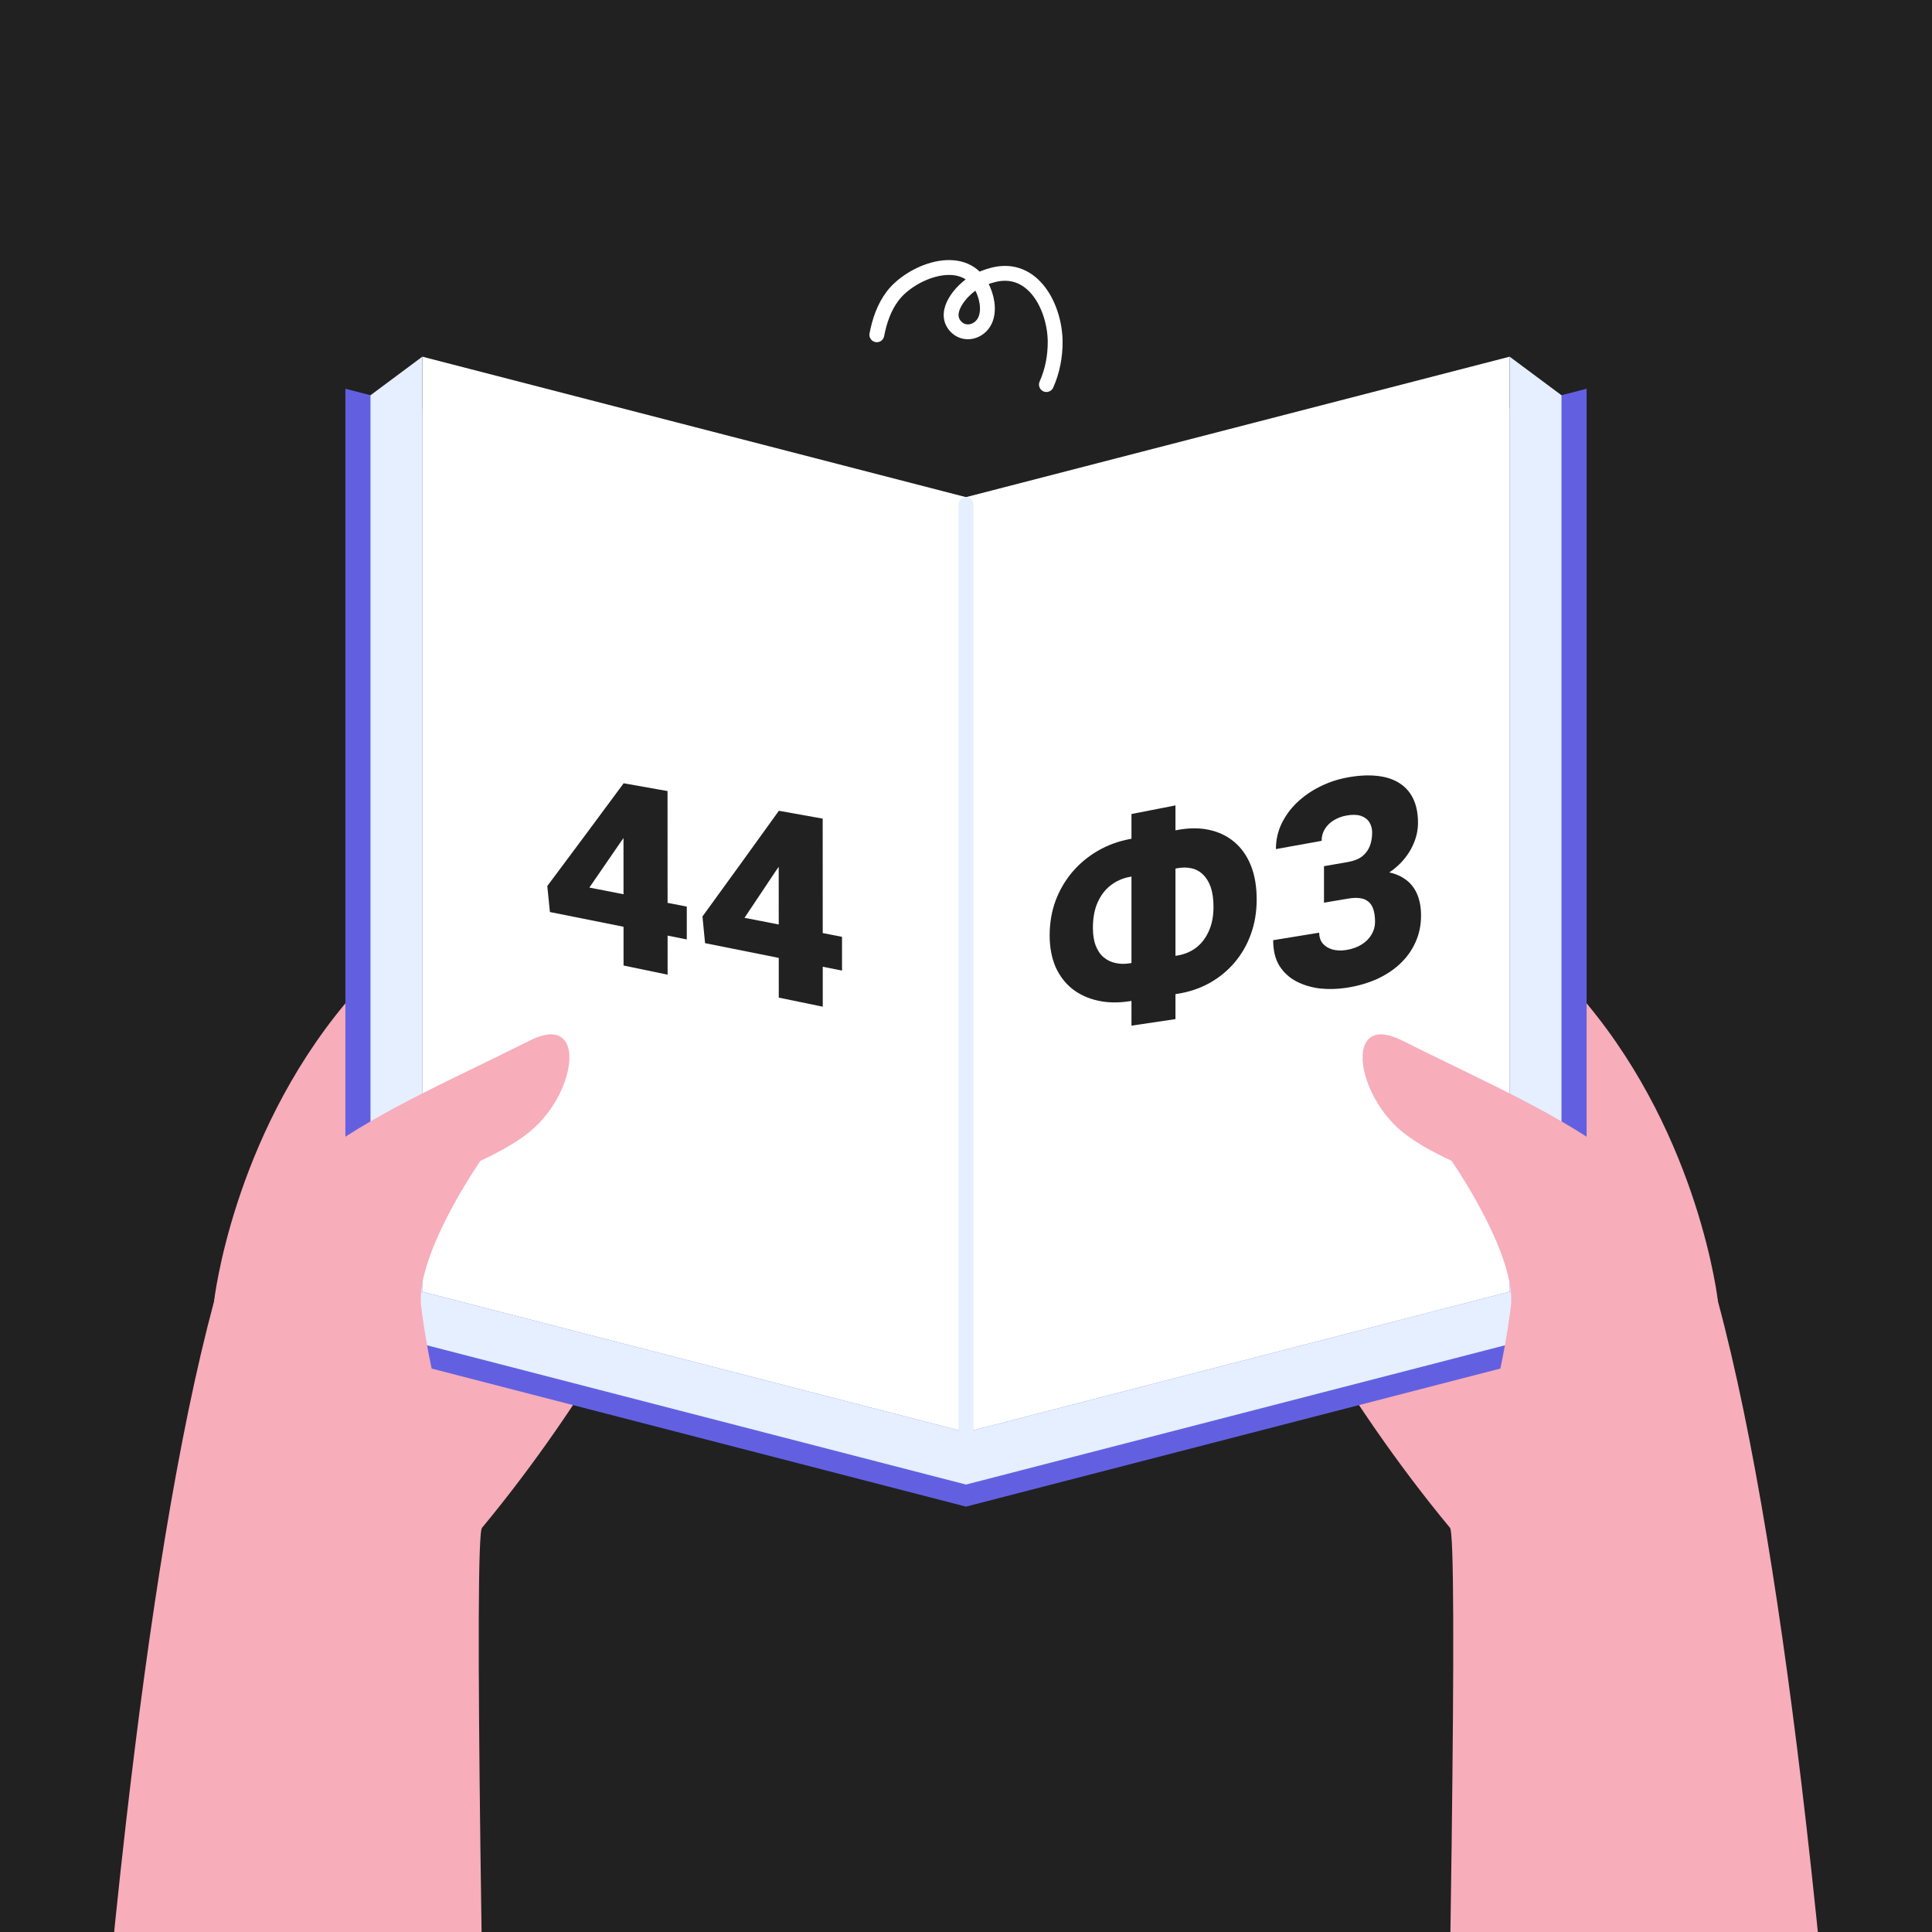 <?xml version="1.0" encoding="UTF-8"?> <svg xmlns="http://www.w3.org/2000/svg" width="260" height="260" viewBox="0 0 260 260" fill="none"><rect x="0" y="0" width="260" height="260" fill="#333333" stroke="none"/><g clip-path="url(#clip0_428_133)"><rect width="260" height="260" fill="#212121"></rect><path d="M213.519 135.025L171.761 170.305C171.761 170.305 180.473 187.92 195.118 205.588L231.192 175.121C231.192 175.121 228.767 153.327 213.519 135.025Z" fill="#F7ADBA"></path><path d="M46.481 135.025L88.24 170.305C88.24 170.305 79.528 187.92 64.882 205.588L28.808 175.121C28.808 175.121 31.233 153.327 46.481 135.025Z" fill="#F7ADBA"></path><path d="M213.519 181.176L130 202.754V73.894L213.519 52.316V181.176Z" fill="#6260E1"></path><path d="M130 202.754L46.481 181.176V52.316L130 73.894V202.754Z" fill="#6260E1"></path><path d="M203.164 173.831L130 192.733V66.903L203.164 48V173.831Z" fill="white"></path><path d="M203.164 173.831L210.139 179.081V53.19L203.164 48V173.831Z" fill="#E5EFFF"></path><path d="M130 199.785L210.14 179.08L203.164 173.83L130 192.733V199.785Z" fill="#E5EFFF"></path><path d="M130 192.733L56.836 173.831V48L130 66.903V192.733Z" fill="white"></path><path d="M130 192.733V67.903" stroke="#E5EFFF" stroke-width="2" stroke-linecap="round"></path><path d="M56.836 173.831L49.86 179.081V53.19L56.836 48V173.831Z" fill="#E5EFFF"></path><path d="M130 199.785L49.86 179.08L56.836 173.83L130 192.733V199.785Z" fill="#E5EFFF"></path><path d="M75.295 147.224C74.367 149.086 72.982 150.937 71.221 152.364C70.518 152.936 69.709 153.48 68.904 153.971C67.986 154.533 67.076 155.026 66.334 155.405C65.344 155.909 64.656 156.214 64.656 156.214C64.656 156.214 64.45 156.512 64.105 157.038C62.5 159.483 57.882 166.893 56.836 172.683C56.757 173.12 56.699 173.546 56.663 173.96C56.605 174.633 56.607 175.273 56.683 175.869C56.907 177.64 57.176 179.369 57.477 181.048C57.669 182.112 57.873 183.154 58.088 184.174C58.738 187.264 59.484 190.136 60.237 192.708C60.239 192.717 60.242 192.726 60.244 192.733C62.5 200.448 64.824 205.46 64.88 205.586C64.882 205.588 64.882 205.588 64.882 205.588C64.311 205.929 64.331 223.577 64.647 248.406C64.75 256.5 64.884 265.36 65.039 274.63C65.31 290.87 65.648 308.375 65.994 325.259H10C11.125 308.095 12.519 289.741 14.226 271.573C15.062 262.666 15.976 253.804 16.969 245.148C20.07 218.15 23.96 193.166 28.809 175.121C30.671 168.195 34.325 162.913 39.134 158.537C41.357 156.512 43.828 154.681 46.481 152.971C47.577 152.266 48.706 151.578 49.86 150.91C52.097 149.61 54.431 148.369 56.836 147.15C57.663 146.729 58.498 146.31 59.343 145.893C61.252 144.947 63.197 144.006 65.162 143.052C65.162 143.052 65.169 143.047 65.18 143.043C67.208 142.059 69.256 141.06 71.309 140.027C71.707 139.825 72.082 139.664 72.433 139.538C72.485 139.52 72.537 139.505 72.588 139.487C72.944 139.368 73.276 139.287 73.581 139.245C73.623 139.238 73.666 139.231 73.706 139.227C77.15 138.828 77.374 143.049 75.295 147.224Z" fill="#F7ADBA"></path><path d="M195.353 248.406C195.669 223.577 195.689 205.929 195.118 205.588C195.118 205.588 195.118 205.588 195.12 205.586C195.176 205.46 197.5 200.448 199.756 192.733C199.758 192.726 199.76 192.717 199.763 192.708C200.516 190.136 201.262 187.263 201.912 184.174C202.127 183.154 202.331 182.112 202.523 181.048C202.824 179.369 203.092 177.64 203.317 175.869C203.393 175.273 203.395 174.632 203.337 173.96C203.301 173.546 203.243 173.12 203.164 172.683C202.118 166.893 197.5 159.483 195.895 157.038C195.55 156.512 195.344 156.214 195.344 156.214C195.344 156.214 194.551 155.862 193.444 155.288C192.747 154.928 191.922 154.479 191.096 153.971C190.291 153.48 189.482 152.936 188.779 152.364C186.968 150.896 185.554 148.981 184.629 147.069C182.632 142.946 182.892 138.832 186.294 139.227C186.63 139.265 186.997 139.35 187.398 139.482C187.43 139.491 187.463 139.502 187.495 139.514C187.867 139.643 188.266 139.812 188.691 140.027C190.656 141.017 192.619 141.974 194.562 142.917C194.564 142.919 194.566 142.919 194.566 142.919C196.623 143.921 198.66 144.905 200.657 145.893C201.502 146.31 202.337 146.729 203.164 147.15C205.568 148.369 207.903 149.61 210.14 150.91C211.294 151.578 212.423 152.266 213.519 152.971C216.172 154.681 218.643 156.512 220.866 158.537C225.675 162.913 229.329 168.195 231.191 175.121C236.04 193.166 239.93 218.15 243.031 245.148C244.028 253.84 244.945 262.742 245.785 271.687C247.488 289.817 248.877 308.131 250 325.259H194.006C194.354 308.281 194.692 290.671 194.965 274.354C195.118 265.185 195.25 256.421 195.353 248.406Z" fill="#F7ADBA"></path><path d="M92.424 122.006C92.424 123.48 92.424 124.953 92.424 126.426C86.284 125.193 80.144 123.963 74.004 122.736C73.891 121.57 73.774 120.403 73.654 119.236C77.074 114.663 80.498 110.056 83.924 105.416C85.484 105.69 87.044 105.966 88.604 106.246C86.911 108.613 85.221 110.966 83.534 113.306C82.128 115.353 80.721 117.4 79.314 119.446C83.688 120.3 88.058 121.153 92.424 122.006ZM89.834 106.456C89.841 114.69 89.844 122.926 89.844 131.166C87.871 130.76 85.894 130.35 83.914 129.936C83.914 121.756 83.911 113.58 83.904 105.406C85.884 105.76 87.861 106.11 89.834 106.456Z" fill="#212121"></path><path d="M113.314 126.076C113.314 127.596 113.314 129.11 113.314 130.616C107.168 129.383 101.024 128.153 94.884 126.926C94.771 125.726 94.654 124.53 94.534 123.336C97.961 118.623 101.388 113.883 104.814 109.116C106.368 109.39 107.924 109.666 109.484 109.946C107.791 112.366 106.101 114.783 104.414 117.196C103.008 119.31 101.601 121.416 100.194 123.516C104.568 124.376 108.941 125.23 113.314 126.076ZM110.714 110.166C110.721 118.6 110.724 127.036 110.724 135.476C108.751 135.07 106.778 134.663 104.804 134.256C104.804 125.87 104.801 117.486 104.794 109.106C106.768 109.46 108.741 109.813 110.714 110.166Z" fill="#212121"></path><path d="M152.038 112.917C154.171 112.51 156.304 112.104 158.438 111.697C159.978 111.407 161.408 111.397 162.708 111.677C164.008 111.957 165.138 112.497 166.098 113.297C167.058 114.107 167.808 115.157 168.328 116.457C168.858 117.767 169.118 119.287 169.118 121.047C169.118 122.727 168.858 124.287 168.328 125.737C167.808 127.187 167.058 128.467 166.098 129.587C165.138 130.697 164.008 131.607 162.708 132.327C161.408 133.037 159.978 133.507 158.438 133.747C156.304 134.074 154.171 134.404 152.038 134.737C150.478 134.977 149.038 134.957 147.728 134.657C146.418 134.367 145.278 133.837 144.298 133.077C143.338 132.307 142.588 131.317 142.048 130.117C141.528 128.897 141.258 127.487 141.258 125.877C141.258 124.207 141.528 122.657 142.048 121.227C142.588 119.787 143.338 118.507 144.298 117.367C145.278 116.217 146.418 115.267 147.728 114.507C149.038 113.737 150.478 113.217 152.038 112.917ZM152.038 118.007C151.098 118.177 150.258 118.547 149.508 119.117C148.758 119.677 148.168 120.447 147.728 121.407C147.298 122.357 147.078 123.517 147.078 124.877C147.078 125.817 147.208 126.627 147.468 127.287C147.728 127.947 148.078 128.467 148.538 128.837C148.998 129.217 149.518 129.477 150.118 129.597C150.718 129.737 151.358 129.747 152.038 129.637C154.184 129.284 156.328 128.934 158.468 128.587C159.388 128.437 160.208 128.097 160.928 127.567C161.658 127.017 162.228 126.287 162.658 125.347C163.088 124.417 163.308 123.317 163.308 122.047C163.308 120.997 163.178 120.117 162.938 119.397C162.688 118.687 162.338 118.117 161.898 117.697C161.468 117.267 160.958 116.987 160.368 116.857C159.778 116.717 159.148 116.717 158.468 116.837C156.328 117.23 154.184 117.62 152.038 118.007ZM158.188 108.387C158.188 117.967 158.188 127.554 158.188 137.147C156.214 137.44 154.241 137.734 152.268 138.027C152.268 128.534 152.268 119.04 152.268 109.547C154.241 109.16 156.214 108.774 158.188 108.387Z" fill="#212121"></path><path d="M182.588 119.127C181.114 119.38 179.644 119.634 178.178 119.887C178.178 118.787 178.178 117.68 178.178 116.567C179.264 116.38 180.354 116.19 181.448 115.997C182.208 115.857 182.818 115.617 183.288 115.267C183.758 114.897 184.108 114.447 184.328 113.897C184.548 113.337 184.658 112.727 184.658 112.017C184.658 111.497 184.528 111.047 184.278 110.647C184.028 110.247 183.648 109.967 183.128 109.787C182.618 109.627 181.958 109.607 181.168 109.757C180.558 109.867 179.998 110.087 179.498 110.387C178.988 110.697 178.588 111.087 178.298 111.557C178.008 112.017 177.858 112.537 177.858 113.157C175.804 113.524 173.754 113.894 171.708 114.267C171.708 113.057 171.958 111.917 172.458 110.867C172.968 109.817 173.648 108.867 174.518 108.027C175.398 107.187 176.408 106.477 177.538 105.907C178.688 105.317 179.898 104.907 181.168 104.657C182.628 104.377 183.948 104.287 185.138 104.397C186.318 104.497 187.338 104.797 188.178 105.297C189.028 105.797 189.688 106.497 190.148 107.417C190.598 108.317 190.828 109.427 190.828 110.727C190.828 111.687 190.628 112.627 190.238 113.527C189.848 114.457 189.288 115.297 188.568 116.057C187.838 116.827 186.968 117.477 185.948 118.017C184.938 118.557 183.818 118.917 182.588 119.127ZM178.178 118.217C179.644 117.957 181.114 117.7 182.588 117.447C183.958 117.207 185.178 117.157 186.248 117.287C187.308 117.417 188.208 117.727 188.948 118.217C189.698 118.697 190.268 119.367 190.658 120.207C191.038 121.037 191.238 122.047 191.238 123.207C191.238 124.517 190.988 125.717 190.478 126.827C189.988 127.917 189.288 128.877 188.388 129.727C187.488 130.567 186.418 131.257 185.188 131.807C183.968 132.337 182.628 132.717 181.168 132.937C179.978 133.117 178.798 133.147 177.628 133.027C176.468 132.877 175.418 132.567 174.468 132.077C173.518 131.577 172.758 130.887 172.178 129.977C171.618 129.067 171.338 127.927 171.338 126.527C173.398 126.194 175.461 125.857 177.528 125.517C177.528 126.077 177.678 126.547 177.978 126.937C178.298 127.327 178.728 127.597 179.278 127.767C179.838 127.927 180.458 127.957 181.168 127.847C181.988 127.717 182.678 127.467 183.258 127.097C183.838 126.737 184.288 126.267 184.588 125.747C184.898 125.207 185.048 124.657 185.048 124.067C185.048 123.387 184.968 122.827 184.818 122.367C184.668 121.917 184.438 121.567 184.138 121.327C183.828 121.077 183.448 120.917 182.988 120.867C182.548 120.807 182.028 120.827 181.448 120.927C180.354 121.107 179.264 121.29 178.178 121.477C178.178 120.39 178.178 119.304 178.178 118.217Z" fill="#212121"></path><path d="M118 45.052C118.359 43.193 118.962 41.388 120.117 39.852C122.57 36.587 129.53 33.791 132.08 38.513C132.787 39.821 133.211 41.724 132.556 43.134C131.835 44.685 129.785 45.245 128.578 43.888C126.829 41.92 129.448 39.016 131.095 38.041C131.896 37.566 132.777 37.214 133.679 36.987C139.097 35.624 141.96 41.427 141.999 45.951C142.016 47.924 141.63 49.956 140.823 51.753" stroke="white" stroke-width="2" stroke-miterlimit="1.5" stroke-linecap="round" stroke-linejoin="round"></path></g><defs><clipPath id="clip0_428_133"><rect width="260" height="260" fill="white"></rect></clipPath></defs></svg> 
